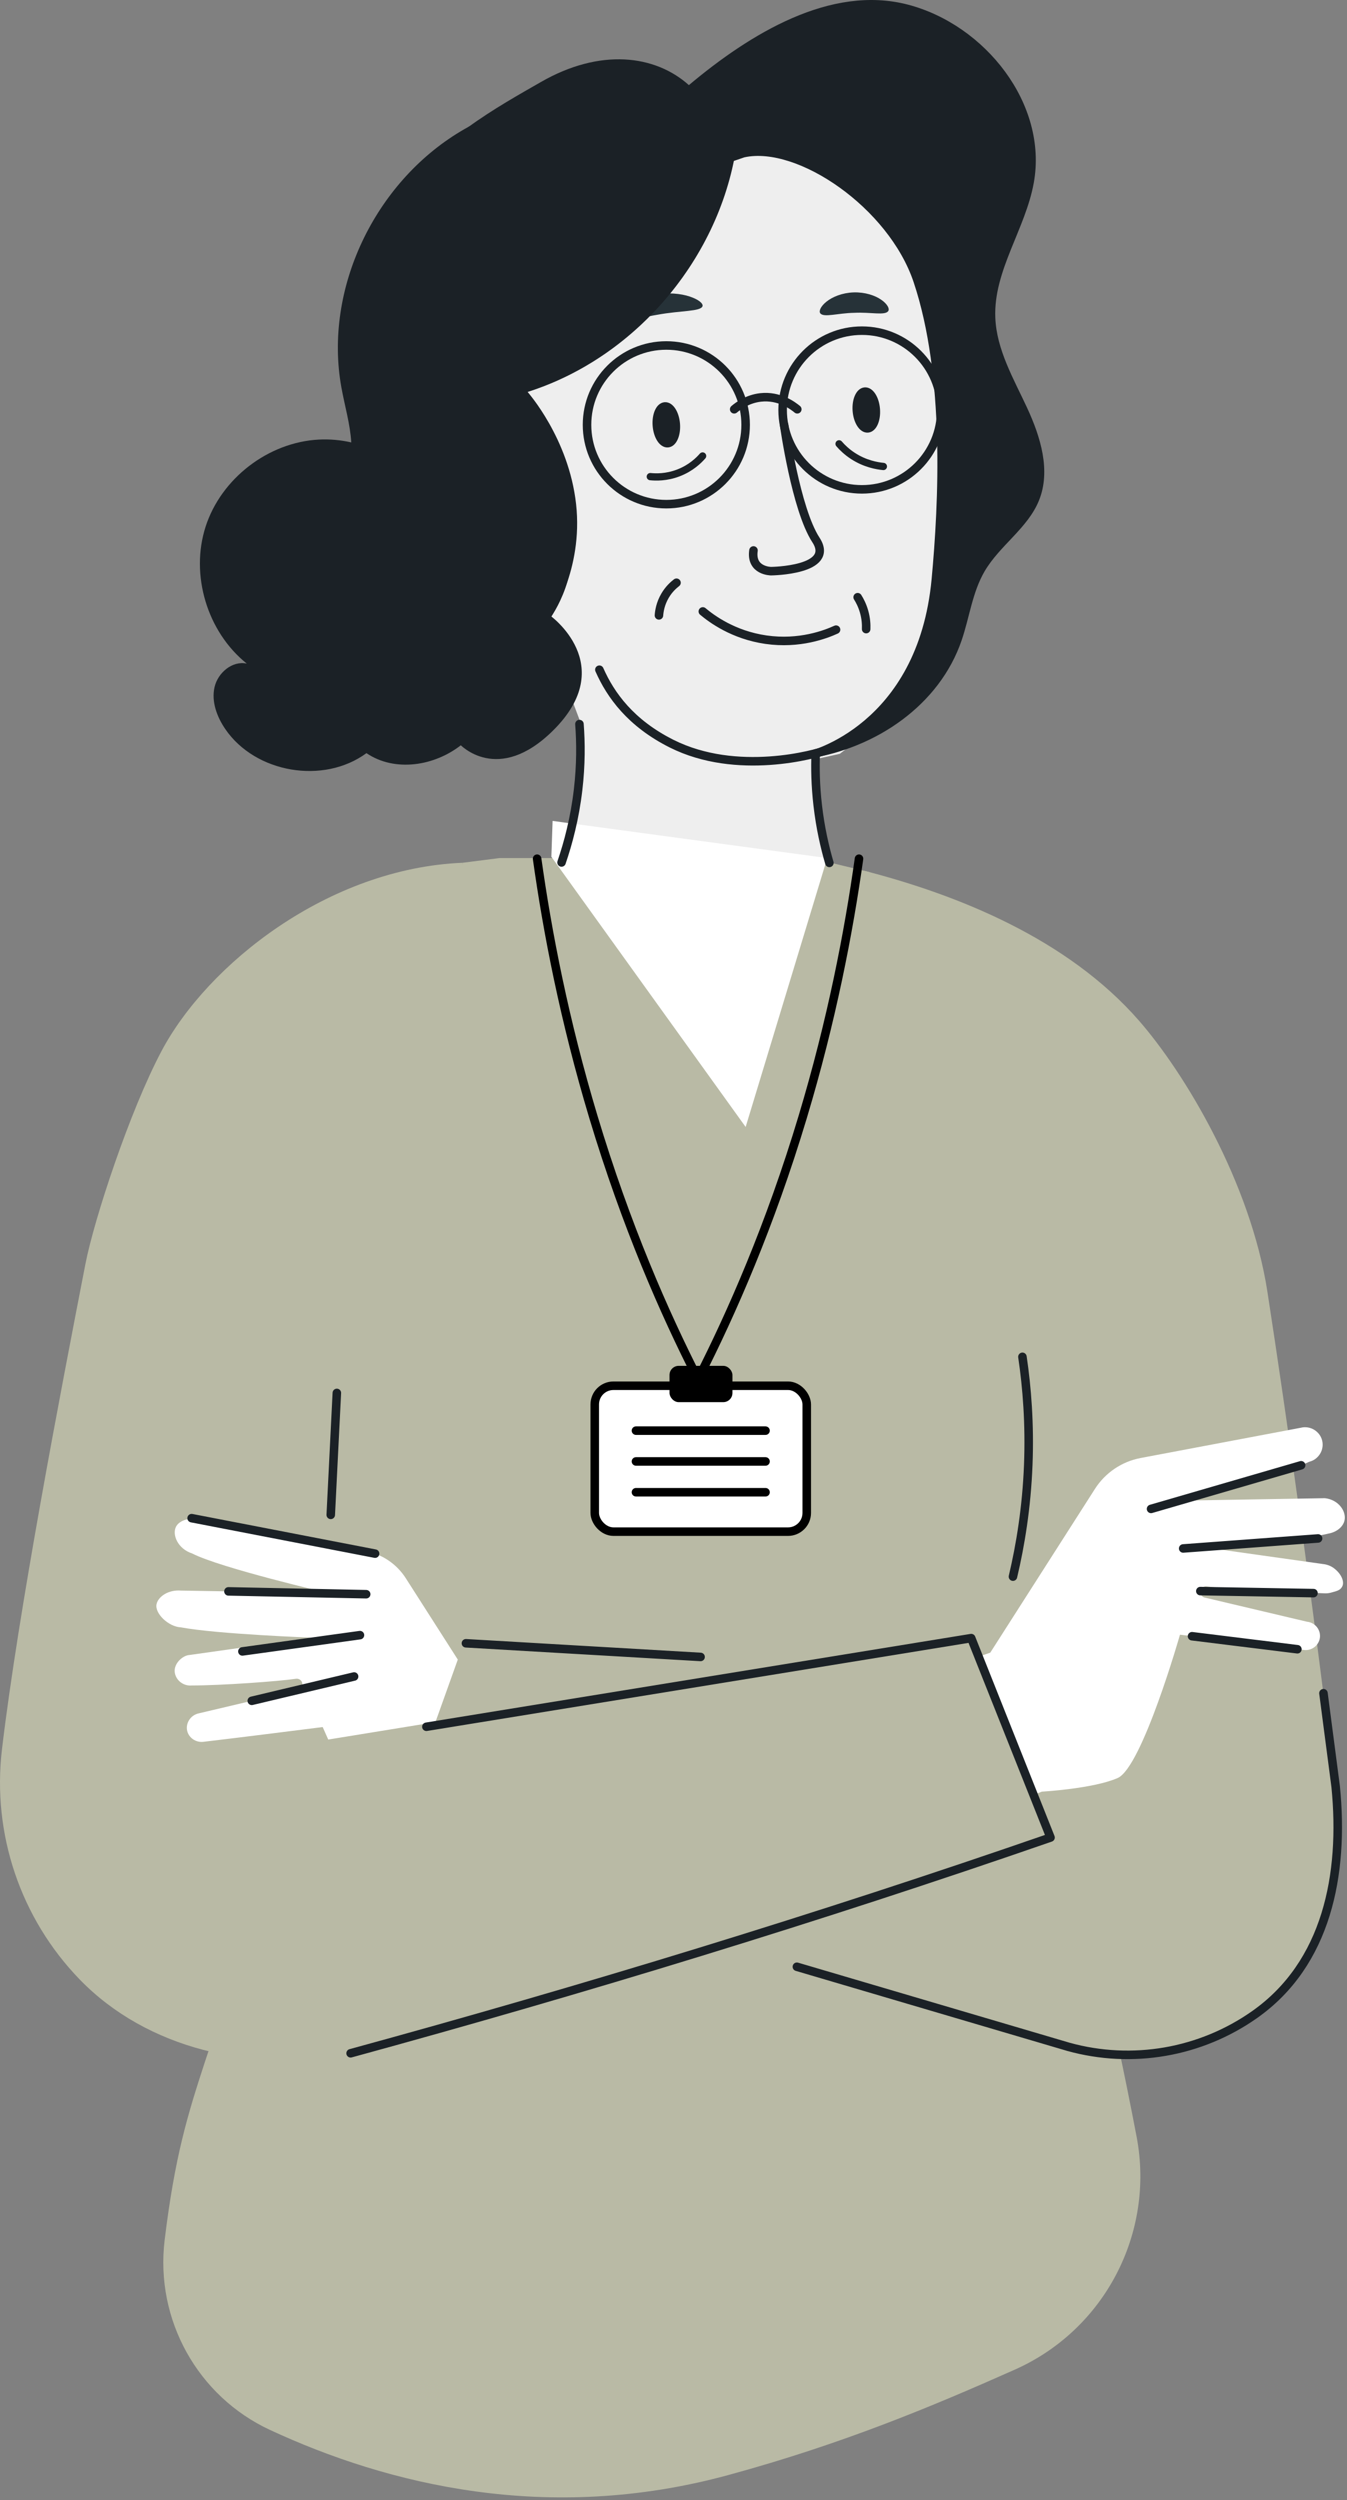 <svg width="221" height="410" viewBox="0 0 221 410" fill="none" xmlns="http://www.w3.org/2000/svg">
<rect x="0" y="0" width="221" height="410" fill="#808080" stroke="none"/>
<path d="M105.172 41.195L81.125 64.686L87.433 97.727L95.729 119.767V123.625L95.156 131.684L93.818 138.674L130.214 149.523L136.216 142.609L134.266 135.275L133.846 124.503L137.783 123.625L150.476 113.884L158.313 98.224V66.902L152.464 43.143L142.371 31.684L119.165 21.905L105.172 41.195Z" fill="#EEEEEE"/>
<path d="M128.646 69.671C128.646 69.671 130.575 83.514 133.862 88.542C137.149 93.571 126.506 93.67 126.506 93.67C126.506 93.67 123.125 93.661 123.623 90.275" stroke="#1B2126" stroke-width="1.399" stroke-linecap="round" stroke-linejoin="round"/>
<path d="M119.435 405.922C138.584 400.717 153.51 394.394 166.499 388.62C181.233 382.071 189.5 366.233 186.477 350.395C185.507 345.317 184.474 340.191 183.373 335.019C180.095 319.629 176.45 304.93 172.561 290.941C151.807 291.634 131.052 292.327 110.299 293.019L47.394 306.347C43.63 313.211 38.189 324.134 33.6 338.205C30.796 346.803 28.674 353.65 27.013 367.383C25.438 380.411 32.412 392.997 44.317 398.518C63.579 407.452 89.822 413.972 119.436 405.922H119.435Z" fill="#B9BAA5"/>
<path d="M75.913 141.492L81.935 140.723H133.094L142.63 143.018L165.332 285.795L55.267 290.94L75.913 141.492Z" fill="#B9BAA5"/>
<path d="M143.311 279.347L145.659 216.122L141.75 142.793C157.24 146.783 175.088 153.957 186.79 167.295C194.402 175.97 205.179 193.981 207.941 211.846C211.186 232.841 215.459 263.485 218.129 286" fill="#B9BAA5"/>
<path d="M158.874 269.031L82.78 281.396L80.09 234.395L75.913 141.492C53.852 142.391 34.056 158.14 26.511 172.354C21.271 182.224 15.442 199.958 14.016 207.288C9.96 228.142 2.993 264.377 0.323 286.892C-1.321 300.756 3.368 314.62 13.087 324.643C24.135 336.036 41.428 339.972 56.97 336.758L172.833 304.107L158.874 269.031H158.874Z" fill="#B9BAA5"/>
<path d="M76.443 269.496L62.277 304.339L175.297 335.678C185.766 338.581 196.984 336.634 205.864 330.374C217.687 322.038 220.576 307.445 219.141 293.006L217.138 277.688L76.444 269.496H76.443Z" fill="#B9BAA5"/>
<path d="M66.577 258.828C65.084 256.494 62.695 254.88 59.974 254.366L32.205 249.121C30.72 248.923 29.34 249.461 28.869 250.398C28.224 251.679 29.136 253.993 31.546 254.777C36.203 257.159 53.85 261.265 53.85 261.265L29.71 260.855C27.635 260.678 25.944 261.836 25.682 263.095C25.37 264.591 27.624 266.779 29.66 266.883C35.719 268.008 51.238 268.579 51.238 268.579L31.065 271.421C29.914 271.51 28.491 272.859 28.669 274.249C28.836 275.547 30.063 276.544 31.448 276.417C36.342 276.415 45.634 275.749 48.553 275.316C49.056 275.241 49.521 275.584 49.605 276.084C49.686 276.567 49.377 277.03 48.901 277.143L32.611 280.99C31.257 281.276 30.421 282.614 30.711 283.86C30.974 284.983 32.094 285.788 33.329 285.66C37.939 285.137 52.943 283.235 52.943 283.235L53.853 285.286L71.441 282.425L75.11 272.172L66.577 258.829L66.577 258.828Z" fill="white"/>
<path d="M135.721 122.972C133.854 123.705 120.901 127.334 110.182 121.956C103.498 118.603 100.18 114.011 98.339 109.833" stroke="#1B2126" stroke-width="1.399" stroke-linecap="round" stroke-linejoin="round"/>
<path d="M115.265 50.202C114.998 51.118 111.684 50.906 107.852 51.62C104.004 52.258 100.964 53.59 100.399 52.82C100.146 52.451 100.634 51.574 101.837 50.626C103.029 49.68 104.968 48.729 107.27 48.322C109.572 47.918 111.719 48.15 113.162 48.631C114.617 49.111 115.376 49.769 115.265 50.202H115.265Z" fill="#263238"/>
<path d="M145.742 51.006C145.21 51.791 142.893 51.161 140.164 51.301C137.43 51.345 135.16 52.128 134.577 51.38C134.32 51.015 134.635 50.242 135.599 49.47C136.547 48.7 138.173 48.017 140.052 47.952C141.928 47.891 143.597 48.463 144.595 49.168C145.608 49.874 145.974 50.623 145.742 51.005V51.006Z" fill="#263238"/>
<path d="M217.197 256.521L195.302 253.436C195.302 253.436 212.992 252.785 217.971 251.504C219.297 251.273 220.359 250.405 220.592 249.352C220.925 247.855 219.598 245.935 217.367 245.702L192.691 246.122C192.691 246.122 209.864 242.126 214.797 239.732C216.333 239.358 217.287 237.799 216.932 236.281C216.571 234.737 214.978 233.76 213.419 234.151L187.143 239.113C184.053 239.696 181.341 241.529 179.646 244.179L162.474 271.033L143.31 277.666L153.051 300.913L170.932 293.828C170.932 293.828 179.348 293.359 183.37 291.596C187.392 289.833 193.597 268.089 193.597 268.089C193.597 268.089 210.353 270.214 213.891 270.589C215.196 270.781 216.413 269.839 216.558 268.545C216.701 267.265 215.744 266.086 214.445 265.966L197.638 261.997C197.146 261.881 196.833 261.391 196.943 260.891C197.054 260.39 197.527 260.102 198.015 260.174C201.05 260.62 210.749 261.307 215.5 261.269C216.303 261.262 216.416 261.262 217.317 261.307C217.664 261.324 218.012 261.288 218.348 261.201C219.572 260.886 219.927 260.726 220.218 260.179C220.595 259.474 220.159 258.166 218.852 257.187C218.369 256.825 217.795 256.602 217.196 256.518L217.197 256.521Z" fill="white"/>
<path d="M1.057 292.112L58.534 285.045L159.346 268.65L172.36 301.353C134.456 314.486 95.638 326.323 57.524 336.738C54.908 337.452 50.732 337.532 48.019 337.542C35.335 337.589 3.941 332.475 1.057 292.111L1.057 292.112Z" fill="#B9BAA5"/>
<path d="M90.462 140.508L122.337 184.823L135.721 140.724L90.665 134.632L90.462 140.508Z" fill="white"/>
<path d="M168.511 66.872C166.292 62.099 163.508 57.352 163.298 52.093C162.99 44.377 168.256 37.559 169.616 29.958C171.926 17.056 161.642 4.074 148.961 0.76C136.28 -2.553 123.066 5.535 113.025 13.96C107.475 8.99 98.457 7.867 88.734 13.458C82.231 17.197 70.373 23.651 68.064 30.788L78.336 54.999C78.569 59.297 78.927 63.617 79.488 67.904L78.808 40.603L122.128 25.803C130.81 23.897 145.809 34.054 149.904 46.292C155.05 61.671 154.002 82.607 152.85 94.956C150.602 119.055 132.514 123.271 132.514 123.271C132.514 123.271 132.532 123.68 132.566 124.428C143.747 122.714 154.148 115.636 157.777 105.008C159.066 101.232 159.533 97.127 161.548 93.684C164.024 89.457 168.618 86.626 170.46 82.086C172.438 77.208 170.73 71.648 168.51 66.875L168.511 66.872Z" fill="#1B2126"/>
<path d="M95.069 118.748C95.299 121.77 95.329 125.421 94.847 129.533C94.296 134.227 93.226 138.249 92.131 141.443" stroke="#1B2126" stroke-width="1.399" stroke-linecap="round" stroke-linejoin="round"/>
<path d="M133.831 123.557C133.741 125.937 133.786 128.817 134.161 132.07C134.588 135.783 135.329 138.975 136.072 141.515" stroke="#1B2126" stroke-width="1.399" stroke-linecap="round" stroke-linejoin="round"/>
<path d="M109.324 82.683C116.51 82.683 122.336 76.858 122.336 69.671C122.336 62.485 116.51 56.659 109.324 56.659C102.138 56.659 96.312 62.485 96.312 69.671C96.312 76.858 102.138 82.683 109.324 82.683Z" stroke="#1B2126" stroke-width="1.399" stroke-linecap="round" stroke-linejoin="round"/>
<path d="M141.416 80.253C148.602 80.253 154.428 74.427 154.428 67.241C154.428 60.055 148.602 54.229 141.416 54.229C134.229 54.229 128.404 60.055 128.404 67.241C128.404 74.427 134.229 80.253 141.416 80.253Z" stroke="#1B2126" stroke-width="1.399" stroke-linecap="round" stroke-linejoin="round"/>
<path d="M55.266 228.44L54.266 248.439" stroke="#1B2126" stroke-width="1.399" stroke-linecap="round" stroke-linejoin="round"/>
<path d="M69.959 283.188L159.346 268.651L172.36 301.354C134.456 314.487 95.638 326.324 57.524 336.739" stroke="#1B2126" stroke-width="1.399" stroke-linecap="round" stroke-linejoin="round"/>
<path d="M217.137 277.689L219.141 293.008C220.575 307.447 217.687 322.04 205.864 330.376C196.985 336.636 185.766 338.582 175.296 335.68L130.743 322.547" stroke="#1B2126" stroke-width="1.399" stroke-linecap="round" stroke-linejoin="round"/>
<path d="M76.443 269.497L114.942 271.738" stroke="#1B2126" stroke-width="1.399" stroke-linecap="round" stroke-linejoin="round"/>
<path d="M115.312 100.276C116.732 101.467 120.3 104.135 125.666 104.906C131.199 105.701 135.487 104.026 137.169 103.263" stroke="#1B2126" stroke-width="1.399" stroke-linecap="round" stroke-linejoin="round"/>
<path d="M120.456 67.124C121.181 66.509 122.687 65.418 124.782 65.179C127.864 64.826 130.13 66.558 130.81 67.124" stroke="#1B2126" stroke-width="1.399" stroke-linecap="round" stroke-linejoin="round"/>
<path d="M167.749 222.52C168.492 227.551 168.967 233.524 168.706 240.223C168.432 247.257 167.41 253.439 166.194 258.569" stroke="#1B2126" stroke-width="1.399" stroke-linecap="round" stroke-linejoin="round"/>
<path d="M75.541 21.56C61.475 30.006 53.103 47.371 56.007 63.52C56.549 66.532 57.448 69.522 57.632 72.556C55.898 72.165 54.115 71.999 52.332 72.09C44.029 72.512 36.282 78.461 33.732 86.374C31.181 94.287 33.996 103.64 40.49 108.832C38.116 108.312 35.724 110.343 35.194 112.715C34.664 115.087 35.596 117.571 36.968 119.577C41.901 126.787 53.082 128.688 60.121 123.515C64.791 126.679 71.338 125.644 75.768 122.099C75.795 122.134 75.821 122.168 75.848 122.203C76.478 122.059 77.125 122.099 77.769 122.181C78.724 122.144 79.678 122.069 80.627 121.958C83.624 121.606 86.558 120.919 89.478 120.169C89.734 119.381 89.655 118.578 90.311 116.508C91.534 112.654 92.802 111.918 93.249 109.837C93.642 108.008 93.376 105.26 90.311 101.322C91.285 99.877 92.664 97.448 93.398 94.152C94.215 90.487 93.865 87.416 93.526 85.638C91.915 80.054 90.305 74.47 88.695 68.886V68.888C88.189 67.185 87.495 65.635 86.555 64.28C104.789 58.517 118.883 41.399 121.038 22.396L122.336 22.326C108.384 13.691 89.608 13.115 75.541 21.561L75.541 21.56Z" fill="#1B2126"/>
<path d="M75.431 122.058C75.431 122.058 81.664 128.83 90.781 119.764C101.608 108.996 90.224 100.923 90.224 100.923L73.611 102.322L75.43 122.059L75.431 122.058Z" fill="#1B2126"/>
<path d="M86.555 64.279C86.555 64.279 93.325 71.853 94.519 82.683C95.714 93.512 90.312 101.322 90.312 101.322L86.555 102.696L82.569 90.127L81.672 76.376L86.555 64.279H86.555Z" fill="#1B2126"/>
<path d="M41.309 278.935L58.097 274.945" stroke="#1B2126" stroke-width="1.399" stroke-linecap="round" stroke-linejoin="round"/>
<path d="M39.77 270.833L59.057 268.161" stroke="#1B2126" stroke-width="1.399" stroke-linecap="round" stroke-linejoin="round"/>
<path d="M37.481 260.986L60.078 261.45" stroke="#1B2126" stroke-width="1.399" stroke-linecap="round" stroke-linejoin="round"/>
<path d="M31.441 248.978L61.541 254.797" stroke="#1B2126" stroke-width="1.399" stroke-linecap="round" stroke-linejoin="round"/>
<path d="M188.85 247.46L213.473 240.304" stroke="#1B2126" stroke-width="1.399" stroke-linecap="round" stroke-linejoin="round"/>
<path d="M194.122 253.948L216.254 252.305" stroke="#1B2126" stroke-width="1.399" stroke-linecap="round" stroke-linejoin="round"/>
<path d="M196.935 260.941L215.501 261.272" stroke="#1B2126" stroke-width="1.399" stroke-linecap="round" stroke-linejoin="round"/>
<path d="M195.575 268.341L212.86 270.476" stroke="#1B2126" stroke-width="1.399" stroke-linecap="round" stroke-linejoin="round"/>
<path d="M115.276 74.782C114.683 75.463 113.382 76.772 111.275 77.57C109.306 78.317 107.583 78.26 106.694 78.168" stroke="#1B2126" stroke-width="1.192" stroke-linecap="round" stroke-linejoin="round"/>
<path d="M137.664 72.79C138.193 73.4 138.942 74.127 139.955 74.784C141.912 76.053 143.834 76.397 144.934 76.503" stroke="#1B2126" stroke-width="1.192" stroke-linecap="round" stroke-linejoin="round"/>
<path d="M110.993 95.57C110.491 95.954 109.737 96.632 109.116 97.686C108.341 99.002 108.161 100.248 108.112 100.923" stroke="#1B2126" stroke-width="1.399" stroke-linecap="round" stroke-linejoin="round"/>
<path d="M140.715 97.944C141.059 98.491 141.472 99.274 141.76 100.277C142.098 101.449 142.137 102.472 142.109 103.173" stroke="#1B2126" stroke-width="1.399" stroke-linecap="round" stroke-linejoin="round"/>
<path d="M109.563 72.787C110.474 72.717 111.106 71.265 110.975 69.544C110.843 67.823 109.997 66.484 109.085 66.554C108.173 66.624 107.54 68.076 107.672 69.797C107.804 71.518 108.651 72.856 109.563 72.787Z" fill="#1B2126" stroke="#1B2126" stroke-width="1.192" stroke-linecap="round" stroke-linejoin="round"/>
<path d="M142.374 70.357C143.285 70.287 143.918 68.835 143.786 67.114C143.654 65.392 142.808 64.054 141.896 64.124C140.984 64.194 140.351 65.646 140.483 67.367C140.615 69.088 141.462 70.426 142.374 70.357Z" fill="#1B2126" stroke="#1B2126" stroke-width="1.192" stroke-linecap="round" stroke-linejoin="round"/>
<rect x="97.579" y="227.26" width="34.783" height="23.928" rx="3.069" fill="white" stroke="black" stroke-width="1.399"/>
<path d="M104.342 234.626H125.599" stroke="black" stroke-width="1.399" stroke-linecap="round"/>
<path d="M104.342 239.677H125.599" stroke="black" stroke-width="1.399" stroke-linecap="round"/>
<path d="M104.342 244.728H125.599" stroke="black" stroke-width="1.399" stroke-linecap="round"/>
<path d="M88.123 140.827C89.806 152.853 92.602 167.365 97.368 183.212C102.686 200.894 108.957 215.241 114.539 226.175" stroke="black" stroke-width="1.399" stroke-miterlimit="10" stroke-linecap="round"/>
<path d="M140.935 140.827C139.251 152.853 136.455 167.365 131.69 183.212C126.371 200.894 120.1 215.241 114.518 226.175" stroke="black" stroke-width="1.399" stroke-miterlimit="10" stroke-linecap="round"/>
<rect x="109.845" y="223.998" width="10.327" height="5.955" rx="1.508" fill="black"/>
</svg>
